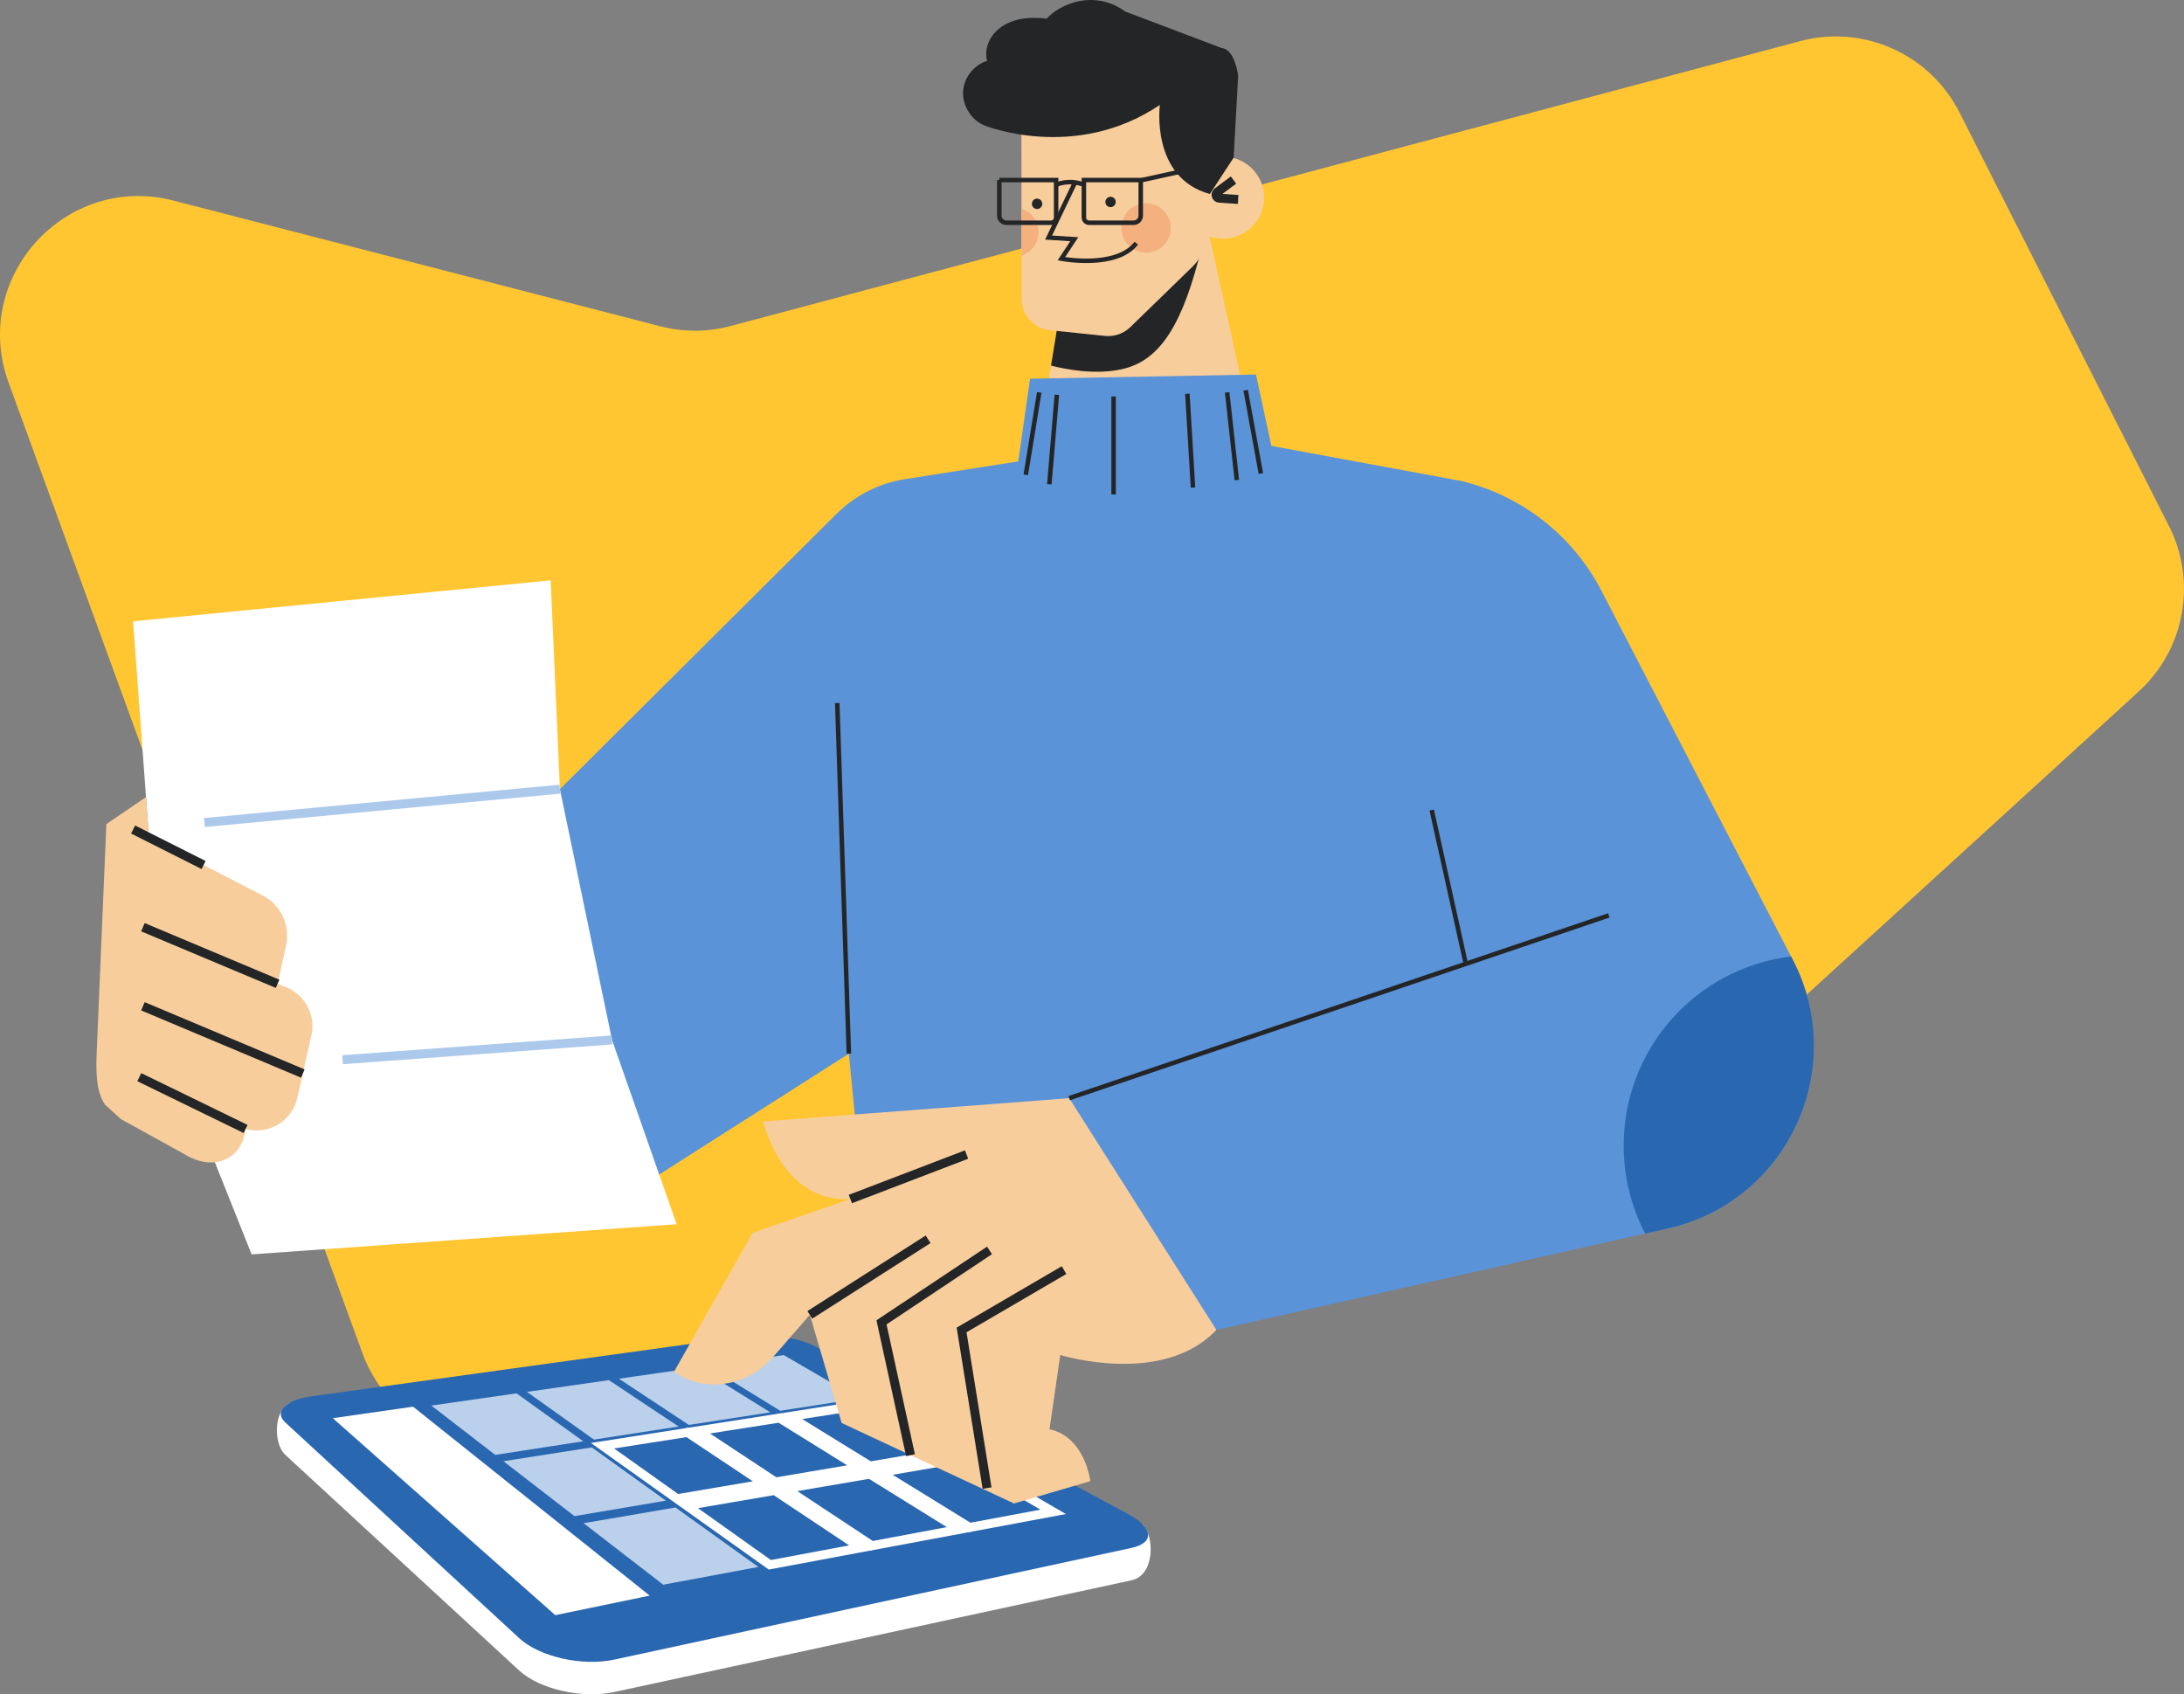 <svg width="486" height="377" viewBox="0 0 486 377" fill="none" xmlns="http://www.w3.org/2000/svg">
<rect x="0" y="0" width="486" height="377" fill="#808080" stroke="none"/>
<g clip-path="url(#clip0_1_1560)">
<path d="M1.921 85.156L80.643 301.069C87.066 318.689 107.567 326.565 124.114 317.76L278.809 235.474C293.247 227.794 311.164 232.723 319.657 246.704C329.744 263.319 352.473 266.579 366.821 253.479L475.93 153.863C486.183 144.502 488.937 129.444 482.661 117.054L436.046 25.034C429.457 12.023 414.671 5.402 400.589 9.153L162.573 72.547C157.45 73.914 152.066 73.931 146.931 72.606L38.625 44.637C14.556 38.424 -6.601 61.784 1.921 85.156Z" fill="#FFC632"/>
<path d="M279.489 99.439C256.288 116.284 230.587 101.622 230.587 101.622L233.884 81.345L235.255 72.931L252.293 59.447L267.936 47.069L279.489 99.445V99.439Z" fill="#F7CD9C"/>
<path d="M267.421 54.885C263.326 71.931 258.321 79.925 250.224 82.008C243.86 83.659 236.372 82.002 233.884 81.345L235.255 72.931L252.293 59.447L267.421 54.885Z" fill="#242526"/>
<path d="M265.311 59.394L251.524 72.795C250.041 74.245 247.985 74.949 245.91 74.748L233.648 73.476C230.067 73.103 227.354 70.091 227.342 66.482L227.33 56.879L227.313 46.412L227.295 30.271C227.265 16.407 239.67 12.301 239.67 12.301C249.486 9.988 256.429 13.603 260.223 16.573C262.327 18.23 263.692 20.65 264.1 23.307L268.219 50.808C268.692 53.968 267.61 57.157 265.317 59.388L265.311 59.394Z" fill="#F7CD9C"/>
<path d="M281.043 41.826C282.231 46.72 279.235 51.654 274.347 52.844C269.46 54.033 262.516 50.696 261.329 45.803C260.141 40.909 265.152 36.312 270.039 35.123C274.927 33.933 279.855 36.933 281.043 41.826Z" fill="#F7CD9C"/>
<path d="M371.141 273.348L366.094 274.478L270.684 295.927L192.535 271.922L188.895 234.456L131.725 270.881L107.815 192.299L186.129 114.367C190.289 110.231 195.649 107.516 201.441 106.61L229.955 102.137L271.351 97.078L325.294 107.054C338.68 110.302 350.008 119.196 356.361 131.438L398.562 212.842L398.928 213.54C411.509 237.782 397.746 267.372 371.135 273.354L371.141 273.348Z" fill="#5A93D8"/>
<path d="M29.619 138.254L122.542 129.136L124.598 175.601L136.193 231.403L150.565 272.407L55.994 279.117L45.486 252.799L33.141 186.216L29.619 138.254Z" fill="white"/>
<path d="M181.602 306.891L254.332 339.28C256.861 341.854 257.062 350.498 251.785 351.64L136.695 376.497C129.592 378.03 120.089 375.917 115.545 371.728L63.469 323.707C60.916 321.352 60.78 314.157 64.397 312.186L166.58 304.447C171.189 303.808 177.861 304.885 181.596 306.891H181.602Z" fill="white"/>
<path d="M181.602 299.684L250.952 336.842C256.595 339.866 257.062 343.292 251.785 344.433L136.695 369.29C129.592 370.823 120.089 368.71 115.545 364.521L63.469 316.5C60.916 314.145 63.523 311.506 69.32 310.701L166.58 297.24C171.19 296.601 177.862 297.678 181.596 299.684H181.602Z" fill="#2A67B1"/>
<path d="M150.311 335.434L168.749 348.67L147.593 352.622L129.87 338.937L150.311 335.434Z" fill="#BAD0EB"/>
<path d="M172.389 331.647L191.56 344.404L171.308 348.191L152.781 335.008L172.389 331.647Z" stroke="white" stroke-width="2" stroke-miterlimit="10"/>
<path d="M193.581 328.014L213.413 340.321L194.012 343.948L174.765 331.239L193.581 328.014Z" stroke="white" stroke-width="2" stroke-miterlimit="10"/>
<path d="M213.939 324.523L234.363 336.41L215.759 339.883L195.862 327.624L213.939 324.523Z" stroke="white" stroke-width="2" stroke-miterlimit="10"/>
<path d="M131.69 322.068L148.189 333.913L127.837 337.363L112.017 325.144L131.69 322.068Z" fill="#BAD0EB"/>
<path d="M152.988 318.737L170.185 330.18L150.659 333.493L134.077 321.695L152.988 318.737Z" stroke="white" stroke-width="2" stroke-miterlimit="10"/>
<path d="M173.471 315.535L191.3 326.6L172.549 329.777L155.281 318.381L173.471 315.535Z" stroke="white" stroke-width="2" stroke-miterlimit="10"/>
<path d="M193.197 312.453L211.587 323.156L193.569 326.215L175.681 315.192L193.197 312.453Z" stroke="white" stroke-width="2" stroke-miterlimit="10"/>
<path d="M114.942 310.045L129.793 320.707L110.202 323.736L95.99 312.76L114.942 310.045Z" fill="#BAD0EB"/>
<path d="M135.501 307.104L151.008 317.423L132.168 320.334L117.247 309.713L135.501 307.104Z" fill="#BAD0EB"/>
<path d="M155.31 304.264L171.414 314.263L153.289 317.068L137.717 306.784L155.31 304.264Z" fill="#BAD0EB"/>
<path d="M174.416 301.53L191.069 311.216L173.618 313.92L157.45 303.962L174.416 301.53Z" fill="#BAD0EB"/>
<path d="M74.059 315.565L123.564 359.397L144.578 355.048L91.918 313.009L74.059 315.565Z" fill="white"/>
<path d="M237.932 244.361L169.83 249.539C169.83 249.539 173.926 267.662 189.225 266.798L167.46 274.348L150.003 305.21C150.003 305.21 155.015 309.417 162.715 307.625C166.42 306.761 169.706 304.631 172.206 301.761L180.213 292.56L187.287 316.636L225.646 334.546L242.625 329.582C242.625 329.582 241.52 319.76 233.542 318.032L235.941 301.501C235.941 301.501 258.663 308.601 270.683 295.921L237.927 244.349L237.932 244.361Z" fill="#F7CD9C"/>
<path d="M206.529 275.762L180.213 292.572" stroke="#242526" stroke-width="2" stroke-miterlimit="10"/>
<path d="M220.192 278.235L196.157 294.246L202.611 323.801" stroke="#242526" stroke-width="2" stroke-miterlimit="10"/>
<path d="M236.78 282.62L213.981 295.933L219.648 331.12" stroke="#242526" stroke-width="2" stroke-miterlimit="10"/>
<path d="M215.086 256.905L189.226 266.804" stroke="#242526" stroke-width="2" stroke-miterlimit="10"/>
<path d="M33.141 186.216L58.44 199.251C62.5 201.34 64.639 205.907 63.658 210.369L61.779 218.907L63.765 219.723C67.949 221.439 70.289 225.93 69.296 230.35L66.979 240.711L66.182 244.207C65.059 249.426 59.788 252.627 54.646 251.213L54.546 251.817C53.535 257.982 47.821 260.284 42.236 257.485L26.912 249.018L23.396 245.835C21.097 242.628 21.393 237.149 21.558 233.202L23.668 183.37L32.485 177.37L33.135 186.21L33.141 186.216Z" fill="#F7CD9C"/>
<path d="M31.806 206.322L61.773 218.913" stroke="#242526" stroke-width="2" stroke-miterlimit="10"/>
<path d="M31.806 223.918L67.387 238.882" stroke="#242526" stroke-width="2" stroke-miterlimit="10"/>
<path d="M54.652 251.213L30.996 239.687" stroke="#242526" stroke-width="2" stroke-miterlimit="10"/>
<path d="M29.619 184.577L45.309 192.482" stroke="#242526" stroke-width="2" stroke-miterlimit="10"/>
<path d="M226.338 104.539L229.21 84.274L279.489 83.339L283.413 101.528C283.413 101.528 250.213 126.118 226.338 104.539Z" fill="#5A93D8"/>
<path d="M358.01 203.689L237.933 244.361" stroke="#242526" stroke-miterlimit="10"/>
<path d="M318.593 180.24L326.181 214.469" stroke="#242526" stroke-miterlimit="10"/>
<path d="M186.312 156.431L188.895 234.451" stroke="#242526" stroke-miterlimit="10"/>
<path d="M231.928 45.353C231.928 45.992 231.414 46.507 230.776 46.507C230.138 46.507 229.624 45.992 229.624 45.353C229.624 44.714 230.138 44.199 230.776 44.199C231.414 44.199 231.928 44.714 231.928 45.353Z" fill="#242526"/>
<path d="M248.28 44.939C248.28 45.578 247.766 46.093 247.128 46.093C246.49 46.093 245.976 45.578 245.976 44.939C245.976 44.3 246.49 43.785 247.128 43.785C247.766 43.785 248.28 44.3 248.28 44.939Z" fill="#242526"/>
<path d="M256.4 56.058C259.34 55.301 261.11 52.302 260.355 49.359C259.6 46.415 256.604 44.642 253.664 45.398C250.725 46.155 248.954 49.154 249.709 52.097C250.464 55.041 253.46 56.814 256.4 56.058Z" fill="#F4B17F"/>
<path d="M231.107 51.654C231.107 54.086 229.523 56.157 227.331 56.885L227.313 46.418C229.517 47.134 231.107 49.217 231.107 51.654Z" fill="#F4B17F"/>
<path d="M239.126 40.815L233.341 52.861L239.055 53.228L236.195 57.565C236.195 57.565 248.381 59.92 252.854 54.11" stroke="#242526" stroke-miterlimit="10"/>
<path d="M222.367 40.063H235.019V48.406C235.019 49.045 234.499 49.566 233.861 49.566H223.962C223.082 49.566 222.373 48.85 222.373 47.974V40.063H222.367Z" stroke="#242526" stroke-miterlimit="10"/>
<path d="M252.252 49.566H242.353C241.715 49.566 241.195 49.045 241.195 48.406V40.063H253.847V47.974C253.847 48.856 253.132 49.566 252.257 49.566H252.252Z" stroke="#242526" stroke-miterlimit="10"/>
<path d="M235.019 41.116C235.019 41.116 237.791 39.761 241.195 41.116" stroke="#242526" stroke-miterlimit="10"/>
<path d="M254.143 40.063L268.166 36.98" stroke="#242526" stroke-miterlimit="10"/>
<path d="M274.489 40.063L270.92 42.72C270.347 43.146 270.613 44.057 271.328 44.104L275.523 44.377" stroke="#242526" stroke-width="2" stroke-miterlimit="10"/>
<path d="M271.865 10.692C274.897 11.017 275.523 16.928 275.523 16.928L274.519 35.075L269.23 43.17C255.963 39.542 258.096 23.348 258.096 23.348C239.274 36.052 219.193 27.957 219.193 27.957C216.262 26.863 214.205 23.65 214.306 20.52C214.406 17.39 216.664 14.443 219.66 13.544C219.087 11.485 219.766 9.195 221.125 7.544C222.491 5.893 224.482 4.852 226.562 4.361C228.642 3.876 230.817 3.905 232.939 4.136C235.043 1.811 238.411 0.343 241.531 0.047C244.652 -0.249 247.872 0.663 250.372 2.556L271.859 10.692H271.865Z" fill="#242526"/>
<path d="M235.179 87.848L233.506 107.758" stroke="#242526" stroke-miterlimit="10"/>
<path d="M273.077 87.315L275.228 106.823" stroke="#242526" stroke-miterlimit="10"/>
<path d="M247.808 88.221V110.03" stroke="#242526" stroke-miterlimit="10"/>
<path d="M264.224 87.623L265.477 108.492" stroke="#242526" stroke-miterlimit="10"/>
<path d="M277.196 86.83L280.582 105.368" stroke="#242526" stroke-miterlimit="10"/>
<path d="M231.26 87.315L228.264 105.652" stroke="#242526" stroke-miterlimit="10"/>
<path d="M124.598 175.601L45.486 183.027" stroke="#ACC9EB" stroke-width="2" stroke-miterlimit="10"/>
<path d="M136.193 231.403L76.234 235.8" stroke="#ACC9EB" stroke-width="2" stroke-miterlimit="10"/>
<path d="M371.141 273.348L366.094 274.478C363.033 268.626 361.313 261.97 361.313 254.911C361.313 233.226 377.583 215.345 398.568 212.836L398.934 213.534C411.516 237.776 397.752 267.366 371.141 273.348Z" fill="#2A67B1"/>
</g>
<defs>
<clipPath id="clip0_1_1560">
<rect width="486" height="377" fill="white"/>
</clipPath>
</defs>
</svg>
